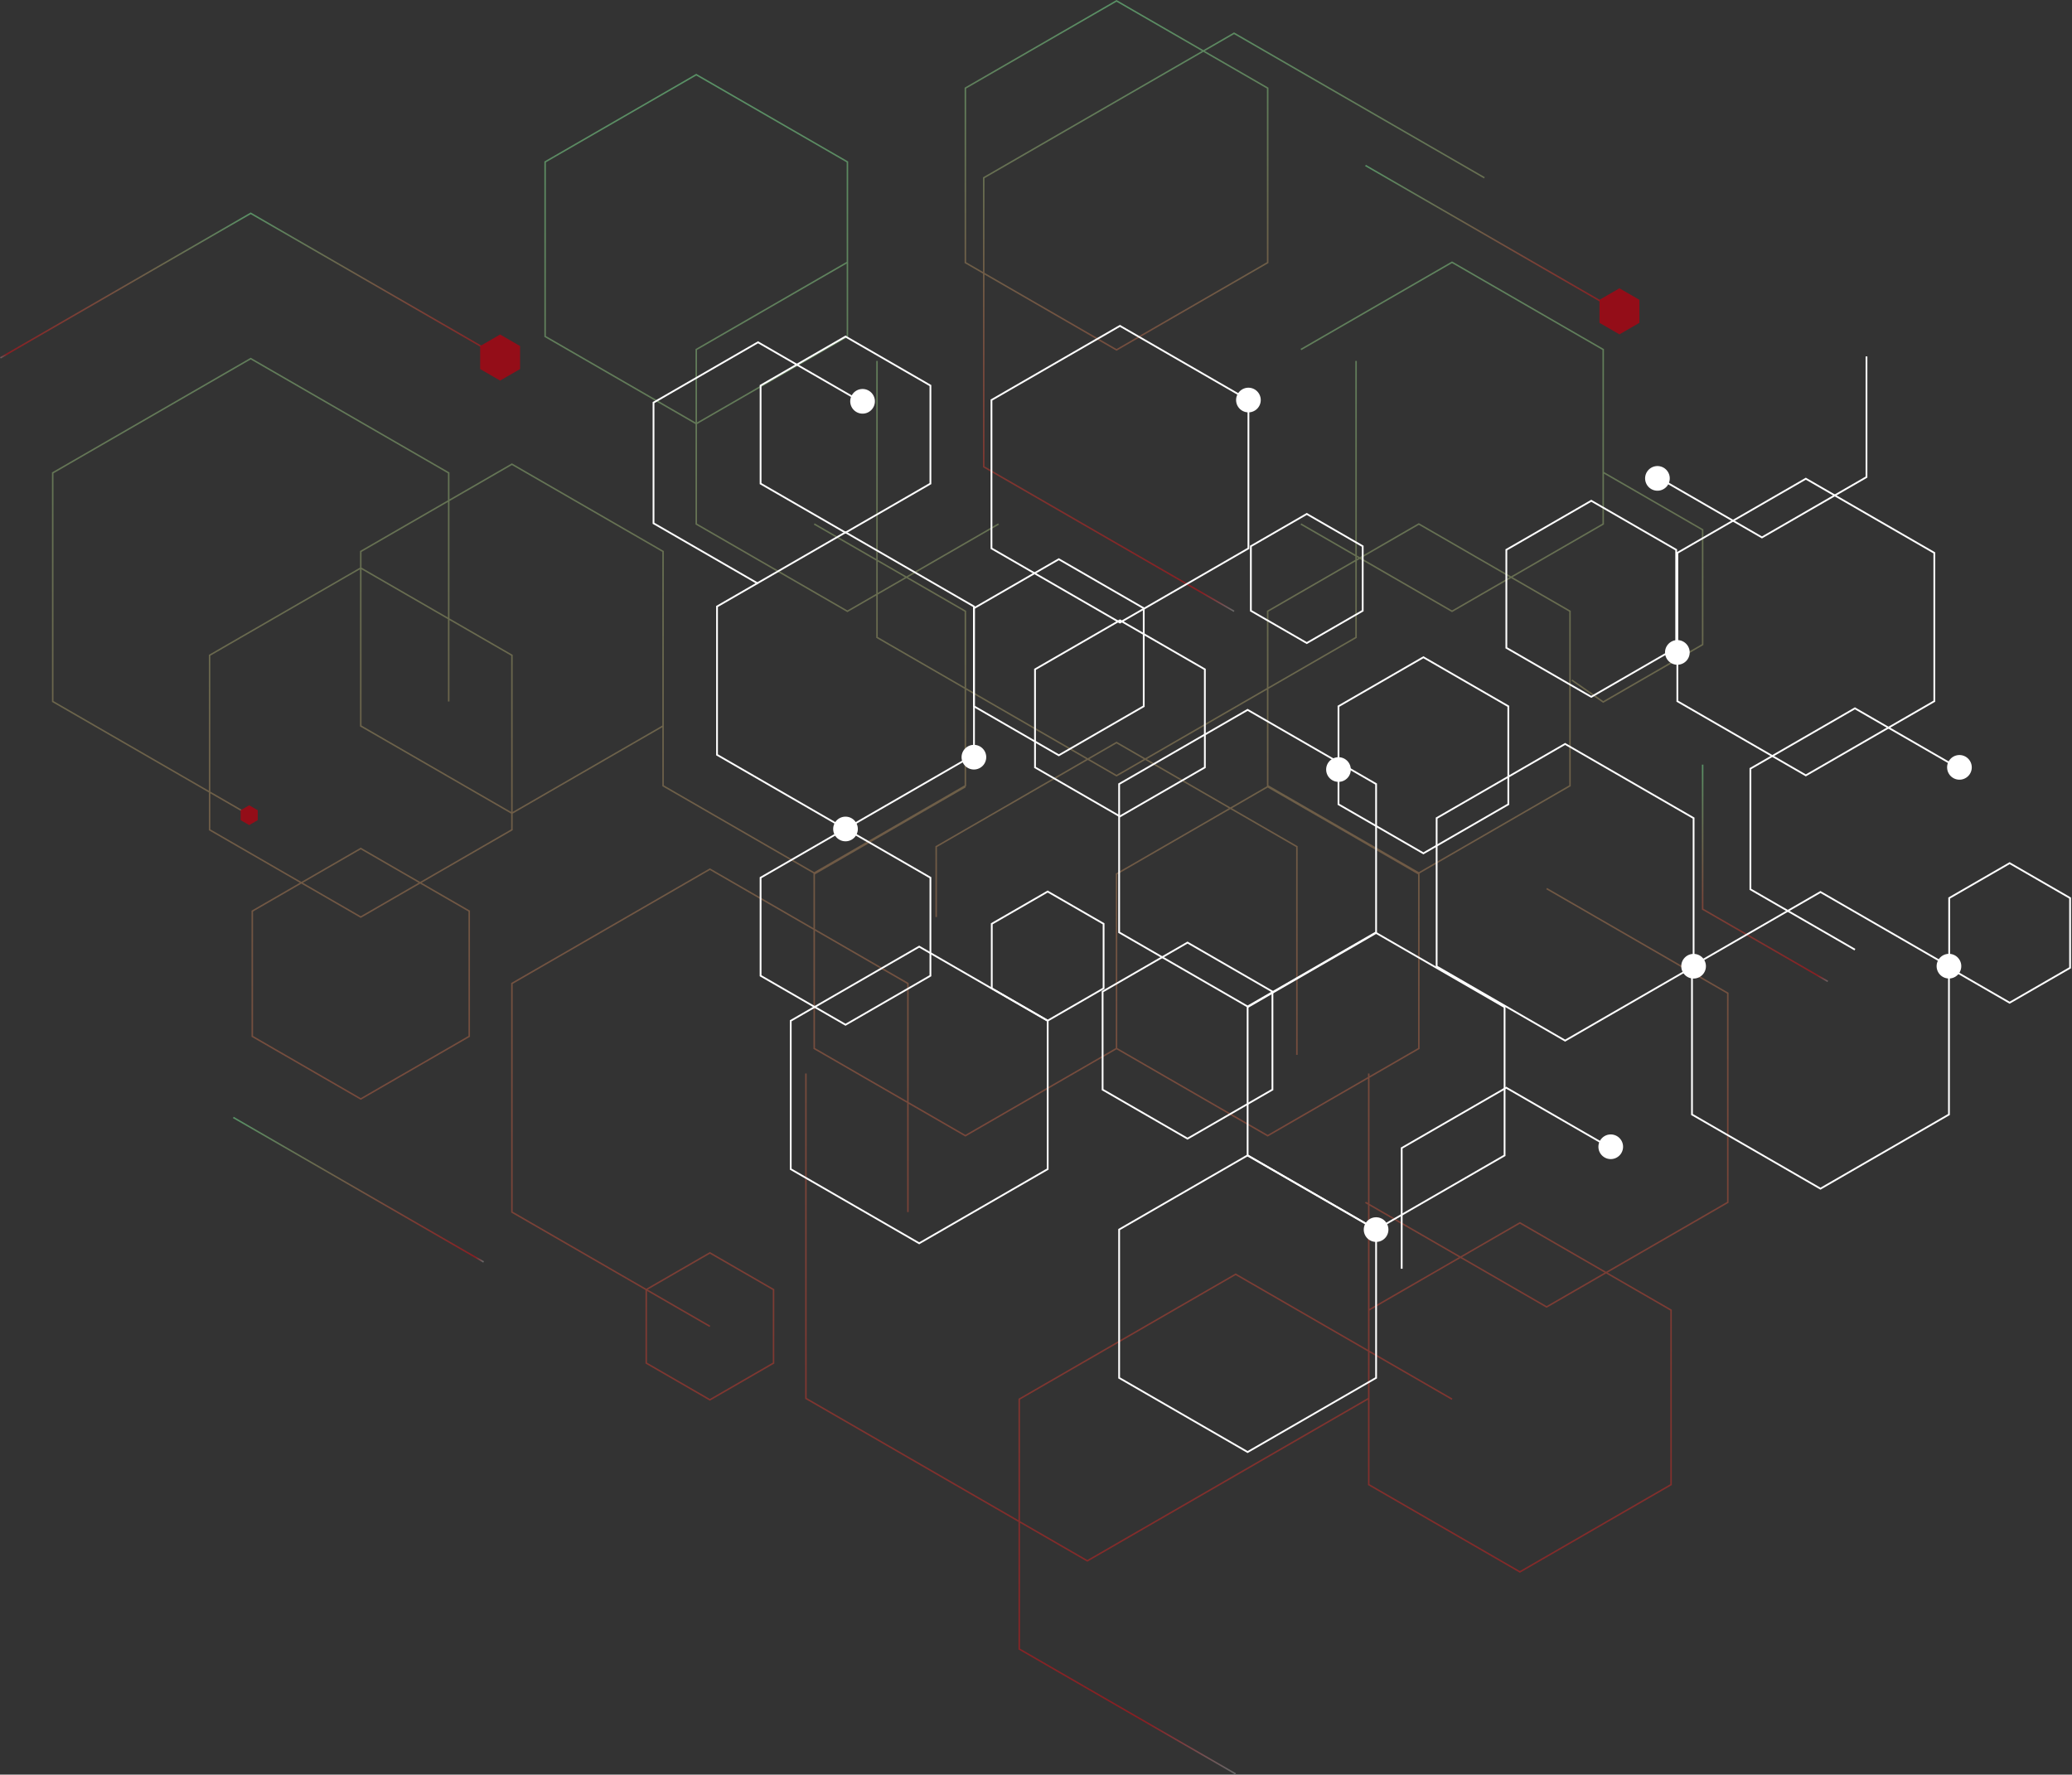 <svg xmlns="http://www.w3.org/2000/svg" xmlns:xlink="http://www.w3.org/1999/xlink" width="1315.129" height="1126.54" viewBox="0 0 1315.129 1126.54">
  <rect x="0" y="0" width="1315.129" height="1126.54" fill="#333333" stroke="none"/>
  <defs>
    <linearGradient id="linear-gradient" x1="0.5" x2="0.5" y2="1" gradientUnits="objectBoundingBox">
      <stop offset="0" stop-color="#599065"/>
      <stop offset="0.97" stop-color="#881f23"/>
      <stop offset="1" stop-color="#676767"/>
    </linearGradient>
    <clipPath id="clip-path">
      <rect id="Rectangle_3651" data-name="Rectangle 3651" width="901.546" height="717.722" fill="none"/>
    </clipPath>
  </defs>
  <g id="Group_14433" data-name="Group 14433" transform="translate(-770.516 -86.46)">
    <g id="Group_12883" data-name="Group 12883" transform="translate(770.516 86.46)">
      <path id="Path_12264" data-name="Path 12264" d="M172.837,173.181V113.129L311.756,32.924,352.1,56.219V166.452l-95.46,55.115Zm-11.659-6.729V56.219L256.642,1.1,310.8,32.374,172.119,112.438l-.237.138v60.052ZM256.642,0,160.464,55.527l-.241.138V167l11.659,6.729V296.6l159.126,91.872.478-.825-158.649-91.6V174.285L256.4,222.529l.237.138L352.82,167.14l.241-.138V55.665L312.712,32.374l18.537-10.7,158.652,91.6.474-.829L331.486,20.7l-.237-.138L311.756,31.82,256.883.138Z" transform="translate(452.036)" fill="url(#linear-gradient)"/>
      <path id="Path_12265" data-name="Path 12265" d="M282.682,127.025v92.013l79.678,46.008.478-.829-79.2-45.729V127.025Z" transform="translate(797.528 358.376)" fill="url(#linear-gradient)"/>
      <path id="Path_12266" data-name="Path 12266" d="M0,127.17.478,128,159.13,36.4,317.779,128l.478-.829L159.367,35.432l-.237-.138Z" transform="translate(0 99.575)" fill="url(#linear-gradient)"/>
      <rect id="Rectangle_3579" data-name="Rectangle 3579" width="0.957" height="183.469" transform="translate(147.836 709.795) rotate(-60)" fill="url(#linear-gradient)"/>
      <rect id="Rectangle_3580" data-name="Rectangle 3580" width="0.957" height="183.469" transform="translate(866.459 105.471) rotate(-60)" fill="url(#linear-gradient)"/>
      <path id="Path_12267" data-name="Path 12267" d="M623.06,931.039V853.914l136.875-79.028,84.007,48.5v29.478L665.8,955.717Zm274.464-77.817-52.631-30.383V797.382L902.61,764.06,957.075,795.5l.237.137,37.747-21.793,40.766,23.535V907.615L940.36,962.729l-95.467-55.115V823.94l52.153,30.112ZM426.481,807,386.8,784.088,426.24,761.32l39.917,23.042v46.092L426.24,853.5l-39.921-23.046V784.917L426,807.826ZM903.565,763.51l36.8-21.246L994.1,773.292l-36.791,21.243Zm-58.672-32.771,56.761,32.771-56.761,32.768ZM492.929,630.728V556.235l58.5,33.78V664.5ZM242.317,526.368,273,544.084v78.944l-68.374,39.478-68.371-39.478V544.084l30.681-17.716,37.453,21.621.237.138Zm-74.424-.554,36.73-21.2,36.734,21.2-36.734,21.208ZM799.282,635.061V502.607l-41.744-24.1,22.733-13.126,95.464,55.114V630.728l-30.842,17.8v-1.639h-.951v2.19l-63.67,36.757-95.464-55.111V520.495l71.772-41.434,41.748,24.1v131.9ZM667.054,447.317l17.276-9.974,17.28,9.974-17.28,9.974Zm36.467,0,76.269-44.033v61.221l.042.019-23.253,13.428ZM552.389,665.054V589.461l-59.459-34.327v-34.64l95.7-55.256-.264-.451.264-.145.237-.138V403.28l76.273,44.037L569.622,502.47l-.241.137v44.965h.959V503.161L666.1,447.867l17.994,10.39.237.138,18.235-10.528,53.059,30.639-71.531,41.3-.241.138V630.728l-95.464,55.111ZM532.774,369.791V342.9L550.982,332.4l36.929,21.323v47.908ZM135.019,482.87l-25.855-14.93V381.675l94.982-54.839v99.709l95.945,55.393v9.97l-57.774,33.356-37.693-21.759-37.689,21.759-57.77-33.356V469.049L134.542,483.7Zm70.086-56.876V326.835l54.866,31.682v52.21h.955v-51.66l39.164,22.607v99.159ZM532.774,321.887l17.246,9.958L532.774,341.8Zm247.975,31.831,55.137-31.835v47.908l-55.137,31.835Zm0,110.233V402.73L836.6,370.482l.241-.138V321.333l1.911-1.1,58.29,33.654.241.138L934.743,332.4l36.933,21.323V463.951l-95.463,55.111Zm56.1-144.827.955.55-.955.554Zm2.866.55,36.5-21.071,57.575,33.238-36.5,21.074Zm-634.606,6.057v-9.966l54.866-31.682v73.331Zm95.941,55.393-40.12-23.161V283.533l39.642-22.89,95.464,55.122V425.994l-94.986,54.839ZM9.589,410.449V265.894L134.782,193.61l125.189,72.284v17.085l-55.585,32.1-.241.138v10.52l-95.7,55.256-.237.138V467.39Zm408.47-222.877,94.99-54.839v45.982l-94.99,54.836Zm-95.941-8.858V68.482l95.464-55.118,95.467,55.118v63.147L417.34,186.881l-.237.138V233.55ZM321.4,67.79l-.241.138V179.265l95.941,55.39v63.7l96.182,55.527.237.138,18.3-10.562v26.887l56.093,32.385v61.221l-95.464,55.111-95.464-55.111V315.211l-96.178-55.535-.237-.138-39.642,22.889V265.339L135.019,192.647l-.237-.138L8.871,265.2l-.241.138V411l99.579,57.491v23.967l57.77,33.352L135.3,543.529v80.052l69.326,40.024,69.334-40.024V543.529l-30.685-17.715L300.806,492.6l.241-.138V481.938l94.986-54.843v37.41l95.979,55.413-.042.023v34.644l-65.489-37.816-.241-.138L300.328,589.324l-.237.138V735.133l85.272,49.23v46.643l40.876,23.6,40.869-23.6V783.813l-40.869-23.6-40.4,23.318-84.794-48.955V590.016l125.193-72.28,65.73,37.949v75.593L551.433,665.6v69.253h.955v-68.7l35.763,20.646.237.138,95.941-55.39,95.7,55.252.241.138,63.67-36.757v78.9l-1.391-.8-.478.829,1.869,1.078v92.1l-83.77-48.366-.237-.138L622.345,853.222l-.241.138v77.129L487.66,852.867V646.892H486.7V853.417l135.4,78.176v80.916l137.589,79.445.478-.829L623.06,1011.959V932.144l42.5,24.54.241.141L843.942,853.971v54.194L940.12,963.7l.241.138,96.178-55.531.241-.138V796.828L996.014,773.3l76.533-44.186.237-.141V595.629L957.552,529.1l-.478.829,114.757,66.254v132.24l-76.774,44.323L940.6,741.3l-.237-.138-37.75,21.8-57.717-33.318v-80l31.56-18.22.237-.138V519.941l-.042-.023,95.742-55.275.237-.138V353.164L935.7,331.841l57.766-33.348.241-.138V266.127l62.157,35.886v72.322L993.251,410.48l-19.664-13.718-.543.787,19.913,13.89.248.176,63.609-36.726V301.462l-63.109-36.44v-78l-96.182-55.527-.237-.138-96.178,55.527.478.829,95.7-55.252,95.463,55.114V297.8l-58.007,33.49-58.29-33.654-.241-.141-37.456,21.629-1.911-1.1V194.512h-.959V317.469l-34.3-19.806-.478.829,34.778,20.081v2.2l-55.856,32.248-.241.138v49.012l-77.224,44.591-17.995-10.39-.241-.138L666.1,446.767l-77.232-44.591V353.164l-36.929-21.319L609.7,298.493l-.478-.829-58.248,33.627-18.2-10.509V194.512h-.955V320.232l-39.13-22.591-.478.829,39.608,22.867v21.017l-18.3,10.562L418.059,297.8V234.654l95.7-55.252.237-.138V67.928L417.818,12.4l-.237-.138Z" transform="translate(24.348 34.586)" fill="url(#linear-gradient)"/>
    </g>
    <g id="Group_12884" data-name="Group 12884" transform="translate(854.094 445.404) rotate(90)">
      <g id="Group_12440" data-name="Group 12440" transform="translate(152.273 -80.034)">
        <path id="Path_11394" data-name="Path 11394" d="M9.708.25H3.428L.288,5.689l3.14,5.439h6.28l3.14-5.439Z" transform="translate(-0.288 -0.25)" fill="#940d18"/>
      </g>
    </g>
    <g id="Group_12885" data-name="Group 12885" transform="translate(1020.575 146.543) rotate(90)">
      <g id="Group_12440-2" data-name="Group 12440" transform="translate(152.273 -80.034)">
        <path id="Path_11394-2" data-name="Path 11394" d="M22.22.25H7.6L.288,12.912,7.6,25.575H22.22l7.31-12.662Z" transform="translate(-0.288 -0.25)" fill="#940d18"/>
      </g>
    </g>
    <g id="Group_12886" data-name="Group 12886" transform="translate(1731.034 117.203) rotate(90)">
      <g id="Group_12440-3" data-name="Group 12440" transform="translate(152.273 -80.034)">
        <path id="Path_11394-3" data-name="Path 11394" d="M22.22.25H7.6L.288,12.912,7.6,25.575H22.22l7.31-12.662Z" transform="translate(-0.288 -0.25)" fill="#940d18"/>
      </g>
    </g>
    <g id="Group_13352" data-name="Group 13352" transform="translate(1184.098 291.926)">
      <path id="Path_13272" data-name="Path 13272" d="M182.28,202.433V108.268L100.732,61.187l-81.55,47.081v94.165l81.55,47.081Z" transform="translate(22.344 71.274)" fill="none" stroke="#fff" stroke-miterlimit="10" stroke-width="1.125"/>
      <path id="Path_13273" data-name="Path 13273" d="M300.173,254.492V160.328l-81.548-47.081-81.55,47.081v94.165l81.55,47.081Z" transform="translate(159.673 131.916)" fill="none" stroke="#fff" stroke-miterlimit="10" stroke-width="1.125"/>
      <path id="Path_13274" data-name="Path 13274" d="M337.843,319.91V225.745l-81.548-47.081-81.55,47.081V319.91l81.55,47.081Z" transform="translate(203.553 208.118)" fill="none" stroke="#fff" stroke-miterlimit="10" stroke-width="1.125"/>
      <path id="Path_13275" data-name="Path 13275" d="M393.262,264.49V170.325l-81.548-47.081-81.55,47.081V264.49l81.55,47.081Z" transform="translate(268.108 143.562)" fill="none" stroke="#fff" stroke-miterlimit="10" stroke-width="1.125"/>
      <g id="Group_13353" data-name="Group 13353">
        <g id="Group_13352-2" data-name="Group 13352" clip-path="url(#clip-path)">
          <path id="Path_13276" data-name="Path 13276" d="M262.741,141.9V47.731L181.193.65,99.643,47.731V141.9l81.55,47.081Z" transform="translate(116.07 0.757)" fill="none" stroke="#fff" stroke-miterlimit="10" stroke-width="1.125"/>
          <path id="Path_13277" data-name="Path 13277" d="M300.173,385.136V290.971L218.625,243.89l-81.55,47.081v94.165l81.55,47.081Z" transform="translate(159.673 284.097)" fill="none" stroke="#fff" stroke-miterlimit="10" stroke-width="1.125"/>
        </g>
      </g>
      <path id="Path_13278" data-name="Path 13278" d="M463.839,186.711V92.546L382.291,45.465l-81.55,47.081v94.165l81.55,47.081Z" transform="translate(350.32 52.96)" fill="none" stroke="#fff" stroke-miterlimit="10" stroke-width="1.125"/>
      <path id="Path_13279" data-name="Path 13279" d="M468.129,307.907V213.742l-81.548-47.081-81.55,47.081v94.165l81.55,47.081Z" transform="translate(355.318 194.136)" fill="none" stroke="#fff" stroke-miterlimit="10" stroke-width="1.125"/>
      <g id="Group_13355" data-name="Group 13355">
        <g id="Group_13354" data-name="Group 13354" clip-path="url(#clip-path)">
          <path id="Path_13280" data-name="Path 13280" d="M457.166,224.646v-44.3L418.805,158.2,380.444,180.35v44.3l38.361,22.149Z" transform="translate(443.163 184.283)" fill="none" stroke="#fff" stroke-miterlimit="10" stroke-width="1.125"/>
        </g>
      </g>
      <path id="Path_13281" data-name="Path 13281" d="M203.886,323.924V229.759l-81.548-47.081-81.55,47.081v94.165l81.55,47.081Z" transform="translate(47.512 212.794)" fill="none" stroke="#fff" stroke-miterlimit="10" stroke-width="1.125"/>
      <path id="Path_13282" data-name="Path 13282" d="M139.751,241.445V179.21l-53.9-31.12-53.9,31.12v62.235l53.9,31.118Z" transform="translate(37.222 172.503)" fill="none" stroke="#fff" stroke-miterlimit="10" stroke-width="1.125"/>
      <path id="Path_13283" data-name="Path 13283" d="M309.185,191.177V128.942l-53.9-31.12-53.9,31.12v62.235l53.9,31.118Z" transform="translate(234.589 113.949)" fill="none" stroke="#fff" stroke-miterlimit="10" stroke-width="1.125"/>
      <path id="Path_13284" data-name="Path 13284" d="M246.676,117.268V76.287L211.187,55.8,175.7,76.287v40.981l35.491,20.49Z" transform="translate(204.662 64.998)" fill="none" stroke="#fff" stroke-miterlimit="10" stroke-width="1.125"/>
      <path id="Path_13285" data-name="Path 13285" d="M170.712,227.993V187.012l-35.488-20.488L99.733,187.012v40.981l35.491,20.49Z" transform="translate(116.175 193.976)" fill="none" stroke="#fff" stroke-miterlimit="10" stroke-width="1.125"/>
      <path id="Path_13286" data-name="Path 13286" d="M202.292,162.429V100.193l-53.9-31.12-53.9,31.12v62.235l53.9,31.118Z" transform="translate(110.073 80.461)" fill="none" stroke="#fff" stroke-miterlimit="10" stroke-width="1.125"/>
      <path id="Path_13287" data-name="Path 13287" d="M220.213,180.349V118.114l-53.9-31.12-53.9,31.12v62.235l53.9,31.118Z" transform="translate(130.948 101.336)" fill="none" stroke="#fff" stroke-miterlimit="10" stroke-width="1.125"/>
      <path id="Path_13288" data-name="Path 13288" d="M358.4,145.29V83.055l-53.9-31.12-53.9,31.12V145.29l53.9,31.118Z" transform="translate(291.92 60.497)" fill="none" stroke="#fff" stroke-miterlimit="10" stroke-width="1.125"/>
      <path id="Path_13289" data-name="Path 13289" d="M240.025,274.844V212.609l-53.9-31.12-53.9,31.12v62.235l53.9,31.118Z" transform="translate(154.027 211.409)" fill="none" stroke="#fff" stroke-miterlimit="10" stroke-width="1.125"/>
      <path id="Path_13290" data-name="Path 13290" d="M139.751,97.135V34.9L85.853,3.78,31.954,34.9V97.135l53.9,31.118Z" transform="translate(37.222 4.403)" fill="none" stroke="#fff" stroke-miterlimit="10" stroke-width="1.125"/>
      <g id="Group_13357" data-name="Group 13357">
        <g id="Group_13356" data-name="Group 13356" clip-path="url(#clip-path)">
          <path id="Path_13291" data-name="Path 13291" d="M133.244,43.761,66.9,5.458.562,43.761v76.6l66.342,38.3" transform="translate(0.655 6.357)" fill="none" stroke="#fff" stroke-miterlimit="10" stroke-width="1.125"/>
        </g>
      </g>
      <path id="Path_13292" data-name="Path 13292" d="M352.6,262.352l-66.34-38.3-66.342,38.3v76.6" transform="translate(256.178 260.985)" fill="none" stroke="#fff" stroke-miterlimit="10" stroke-width="1.125"/>
      <path id="Path_13293" data-name="Path 13293" d="M294.9,86.211l66.34,38.3,66.342-38.3V9.608" transform="translate(343.519 11.192)" fill="none" stroke="#fff" stroke-miterlimit="10" stroke-width="1.125"/>
      <path id="Path_13294" data-name="Path 13294" d="M454.839,151.1l-66.34-38.3-66.342,38.3v76.6L388.5,266" transform="translate(375.267 131.39)" fill="none" stroke="#fff" stroke-miterlimit="10" stroke-width="1.125"/>
      <g id="Group_13359" data-name="Group 13359">
        <g id="Group_13358" data-name="Group 13358" clip-path="url(#clip-path)">
          <path id="Path_13295" data-name="Path 13295" d="M68.824,151.408a7.824,7.824,0,1,1-8.746-6.78,7.827,7.827,0,0,1,8.746,6.78" transform="translate(62.013 168.398)" fill="#fff"/>
          <path id="Path_13296" data-name="Path 13296" d="M106.468,130.354a7.824,7.824,0,1,1-8.746-6.78,7.827,7.827,0,0,1,8.746,6.78" transform="translate(105.863 143.873)" fill="#fff"/>
          <path id="Path_13297" data-name="Path 13297" d="M213.361,133.976a7.824,7.824,0,1,1-8.746-6.78,7.827,7.827,0,0,1,8.746,6.78" transform="translate(230.378 148.092)" fill="#fff"/>
          <path id="Path_13298" data-name="Path 13298" d="M392.343,191.637a7.824,7.824,0,1,1-8.746-6.78,7.827,7.827,0,0,1,8.746,6.78" transform="translate(438.867 215.259)" fill="#fff"/>
          <path id="Path_13299" data-name="Path 13299" d="M224.387,268.885a7.824,7.824,0,1,1-8.746-6.78,7.827,7.827,0,0,1,8.746,6.78" transform="translate(243.222 305.242)" fill="#fff"/>
          <path id="Path_13300" data-name="Path 13300" d="M186.955,25.625a7.824,7.824,0,1,1-8.746-6.78,7.827,7.827,0,0,1,8.746,6.78" transform="translate(199.619 21.878)" fill="#fff"/>
          <path id="Path_13301" data-name="Path 13301" d="M312.714,99.633a7.824,7.824,0,1,1-8.746-6.78,7.827,7.827,0,0,1,8.746,6.78" transform="translate(346.11 108.087)" fill="#fff"/>
          <path id="Path_13302" data-name="Path 13302" d="M317.476,191.652a7.824,7.824,0,1,1-8.746-6.78,7.827,7.827,0,0,1,8.746,6.78" transform="translate(351.657 215.276)" fill="#fff"/>
          <path id="Path_13303" data-name="Path 13303" d="M73.824,26a7.824,7.824,0,1,1-8.746-6.78A7.827,7.827,0,0,1,73.824,26" transform="translate(67.837 22.317)" fill="#fff"/>
          <path id="Path_13304" data-name="Path 13304" d="M293.184,244.593a7.824,7.824,0,1,1-8.746-6.78,7.827,7.827,0,0,1,8.746,6.78" transform="translate(323.361 276.945)" fill="#fff"/>
          <path id="Path_13305" data-name="Path 13305" d="M291.35,50.565a7.824,7.824,0,1,1,8.746,6.78,7.827,7.827,0,0,1-8.746-6.78" transform="translate(339.308 48.638)" fill="#fff"/>
          <path id="Path_13306" data-name="Path 13306" d="M395.419,133.339a7.824,7.824,0,1,1-8.746-6.78,7.827,7.827,0,0,1,8.746,6.78" transform="translate(442.45 147.35)" fill="#fff"/>
        </g>
      </g>
    </g>
  </g>
</svg>
